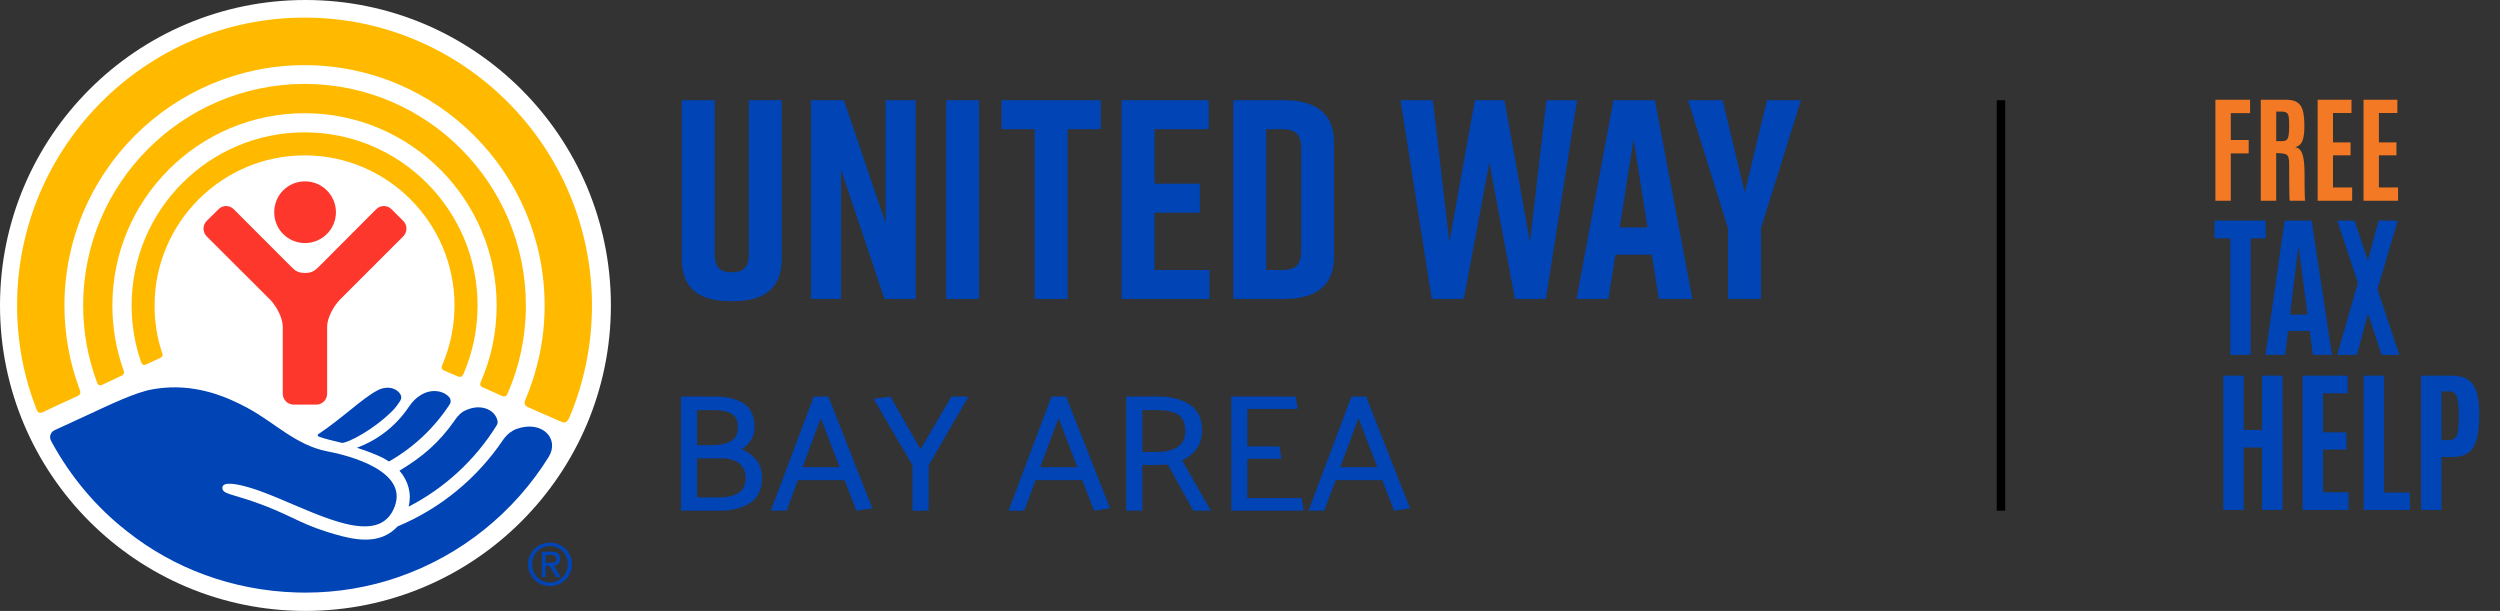 <?xml version="1.0" encoding="utf-8"?>
<!-- Generator: Adobe Illustrator 29.8.2, SVG Export Plug-In . SVG Version: 9.03 Build 0)  -->
<svg version="1.1" id="Layer_1" xmlns="http://www.w3.org/2000/svg" xmlns:xlink="http://www.w3.org/1999/xlink" x="0px" y="0px"
	 viewBox="0 0 2064 504.37" style="enable-background:new 0 0 2064 504.37;" xml:space="preserve">
<rect x="0" y="0" width="2064" height="504.37" fill="#333333" stroke="none"/>
<style type="text/css">
	.st0{fill:#FFFFFF;}
	.st1{fill:#FFBA00;}
	.st2{fill:#FD372C;}
	.st3{fill:#0044B5;}
	.st4{stroke:#000000;stroke-width:7;stroke-miterlimit:10;}
	.st5{fill:#F47924;}
</style>
<g id="Logo">
	<path class="st0" d="M504.35,252.17c0,139.23-113,252.2-252.18,252.2C112.8,504.37,0,391.4,0,252.17C0,112.9,112.8,0,252.17,0
		C391.36,0,504.35,112.9,504.35,252.17"/>
	<path class="st1" d="M120.75,300.85c2.56-1.21,8.48-3.84,11.11-5.12c3.05-1.55,2.62-2.8,1.71-5.27
		c-3.98-12.09-5.95-24.93-5.95-38.21c0-68.35,55.57-123.97,123.93-123.97c68.16,0,123.68,55.62,123.68,123.97
		c0,17.47-3.68,34.26-10.2,49.28c-0.6,1.06-0.68,3.2,1.11,4.14c2.03,0.85,9.54,4.24,11.73,5.09c2.24,0.88,3.61,0.37,4.78-1.98
		c7.49-17.44,11.65-36.48,11.65-56.53c0-78.92-63.99-142.99-142.75-142.99c-78.95,0-142.88,64.06-142.88,142.99
		c0,16.18,2.69,31.63,7.62,46.17C116.98,300.61,118.18,302.04,120.75,300.85"/>
	<path class="st1" d="M84.49,317.67c2.9-1.53,13.12-6.13,15.81-7.5c2.8-1.16,2.15-3.51,1.69-4.57c-5.95-16.7-9.2-34.55-9.2-53.36
		c0-87.64,71.16-158.77,158.75-158.77c87.32,0,158.49,71.13,158.49,158.77c0,22.43-4.62,43.73-13.1,63.08
		c-0.43,1.01-1.18,3.42,1.52,4.42c2.41,1.1,13.83,6.19,15.92,7.13c2.24,0.91,3.64,0.52,4.77-2.11
		c9.72-22.18,15.04-46.77,15.04-72.53c0-100.83-81.9-182.94-182.64-182.94c-100.94,0-182.9,82.1-182.9,182.94
		c0,22.19,4.05,43.49,11.36,63.23C80.43,316.69,81.36,319.1,84.49,317.67"/>
	<path class="st1" d="M35.1,340.4c3.54-1.77,25.03-11.7,28.74-13.35c3.9-1.67,2.19-4.6,1.66-6.21c-7.96-21.43-12.3-44.52-12.3-68.6
		c0-109.49,88.9-198.44,198.34-198.44c109.11,0,198.1,88.95,198.1,198.44c0,27.67-5.76,53.97-15.95,77.98
		c-0.71,1.46-1.4,4.36,2.24,5.94c3.38,1.56,24.3,10.76,27.18,11.89c2.8,1.37,4.98,1.06,6.88-3.11c12.1-28.61,18.74-59.98,18.74-92.7
		c0-131.03-106.41-237.71-237.2-237.71C120.5,14.54,14.1,121.21,14.1,252.24c0,30.14,5.62,58.91,15.91,85.36
		C30.56,339.09,31.62,341.89,35.1,340.4"/>
	<path class="st2" d="M251.84,200.67c13.96,0,25.51-11.35,25.51-25.41c0-14.21-11.54-25.53-25.51-25.53
		c-14.21,0-25.44,11.32-25.44,25.53C226.4,189.33,237.63,200.67,251.84,200.67"/>
	<path class="st2" d="M261.18,334.05c4.92,0,8.9-4.03,8.9-9v-55.86c0.27-7.08,5.28-16.17,10.21-21.45l52.59-52.56
		c3.56-3.54,3.56-9.39,0-12.81l-9.59-9.58c-3.46-3.57-9.28-3.57-12.75,0l-47.44,47.56c-3.26,3.08-5.46,5-11.26,5
		c-5.94,0-8.23-1.92-11.28-5l-47.52-47.56c-3.6-3.57-9.26-3.57-12.7,0l-9.67,9.58c-3.53,3.42-3.53,9.27,0,12.81l52.67,52.56
		c4.98,5.28,9.86,14.37,10.1,21.45v55.86c0,4.97,4.02,9,9,9H261.18z"/>
	<path class="st3" d="M450.41,464.64h3.46c3.89,0,5.43-0.52,5.43-3.35c0-2.14-1.33-3.11-4.62-3.11h-4.27V464.64z M450.41,476.56
		h-3.13v-21.08h7.89c4.87,0,7.3,1.95,7.3,5.98c0,3.75-2.43,5.37-5.08,5.7l5.65,9.4h-3.8l-5.59-9.3h-3.25L450.41,476.56
		L450.41,476.56z M468.7,465.76c0-8.42-6.42-14.95-14.67-14.95c-8.19,0-14.65,6.53-14.65,14.95c0,8.73,6.46,15.2,14.65,15.2
		C462.28,480.96,468.7,474.49,468.7,465.76 M435.95,465.76c0-10.03,8.26-17.81,18.08-17.81c9.88,0,18.2,7.78,18.2,17.81
		c0,10.32-8.32,18.12-18.2,18.12C444.21,483.88,435.95,476.08,435.95,465.76"/>
	<path class="st3" d="M294.66,369.66c5.3,1.7,11.17,3.81,17.63,6.57c3.22,1.38,6.18,2.98,8.84,4.77
		c20.26-11.49,37.48-27.73,50.14-47.19c1.22-1.87,0.99-4.33-0.49-6c-4.55-5.12-14.3-7.16-23.2-1.76l-0.07,0.04
		c-3.9,2.34-7.15,5.59-9.66,9.38c-2.05,3.09-4.31,6.08-6.77,8.94C321.11,355.96,308.61,364.55,294.66,369.66"/>
	<path class="st3" d="M329.8,388.6c7.42,8.55,10.22,19.21,7.54,29.7c29.92-15.41,55.13-38.73,72.76-67.22
		c0.66-1.07,0.91-2.36,0.66-3.58c-1.99-9.64-14.97-15.42-28.88-7.44c-0.01,0.01-0.02,0.01-0.03,0.02c-3.73,2.81-5.68,5.86-6.86,7.54
		C362.44,365.53,348.62,377.31,329.8,388.6"/>
	<path class="st3" d="M324.45,338.7c2.33-2.37,4.23-5.1,6-7.87c0.88-1.38,1.12-3.12,0.44-4.6c-2.46-5.36-10.63-8.43-19.09-4.01
		c-12.27,6.24-29.76,23.53-48.98,36.19c-0.76,0.5-0.67,1.63,0.17,1.97c4.78,1.92,12.96,3.64,19.37,5.28
		C287.44,365.66,308.88,354.53,324.45,338.7"/>
	<path class="st3" d="M45.05,355.18c6.77-3.11,29.59-13.64,32.66-15.07c12.83-5.91,34.09-16.17,47.91-18.63
		c1.04-0.19,2.13-0.35,3.21-0.51c0.21-0.03,0.42-0.07,0.63-0.1c0.82-0.12,1.66-0.22,2.5-0.32c0.66-0.08,1.32-0.16,2-0.23
		c0.74-0.07,1.48-0.14,2.24-0.2c0.88-0.07,1.77-0.12,2.67-0.17c0.63-0.03,1.26-0.07,1.91-0.09c1.52-0.05,3.08-0.08,4.66-0.06
		c0.05,0,0.1,0,0.14,0c0.01,0,0.01,0,0.02,0c0.17,0,0.36,0.01,0.53,0.02c1.1,0.02,2.22,0.06,3.35,0.12
		c0.58,0.03,1.16,0.07,1.75,0.11c0.75,0.05,1.5,0.11,2.26,0.18c0.69,0.06,1.37,0.12,2.07,0.2c0.67,0.07,1.34,0.17,2.02,0.25
		c5.02,0.65,10.32,1.7,15.9,3.25c0.06,0.02,0.12,0.03,0.18,0.05c1.23,0.34,2.47,0.72,3.72,1.11c0.22,0.07,0.43,0.14,0.65,0.21
		c8.18,2.6,17.14,6.57,26.51,11.62c22.23,11.97,39.93,30.75,65.58,35.69c18.44,3.49,66.59,16.16,55.82,45.36
		c-5.41,14.72-17.44,18.15-32.59,16.01c-0.11-0.02-0.22-0.03-0.33-0.04c-0.66-0.1-1.33-0.21-2.01-0.33
		c-0.48-0.08-0.97-0.17-1.46-0.26c-0.52-0.1-1.05-0.21-1.58-0.32c-0.82-0.17-1.65-0.36-2.48-0.56c-0.25-0.06-0.49-0.11-0.74-0.17
		c-16.17-3.97-34.83-12.51-52.51-19.93c-0.47-0.2-0.94-0.39-1.4-0.59c-0.8-0.33-1.6-0.66-2.39-0.99c-0.84-0.35-1.68-0.69-2.52-1.03
		c-0.66-0.27-1.32-0.53-1.97-0.8c-0.99-0.4-1.97-0.78-2.95-1.16c-0.53-0.21-1.06-0.42-1.58-0.62c-1.49-0.57-2.97-1.13-4.43-1.66
		c-0.01,0-0.02-0.01-0.03-0.01c-0.95-0.35-1.91-0.68-2.86-1.01c-1.45-0.5-2.89-0.97-4.32-1.41c-1.36-0.43-2.72-0.84-4.04-1.21
		c-6.07-1.69-11.56-2.71-15.29-2.49c-0.02,0-0.05,0-0.08,0c-0.4,0.02-0.77,0.08-1.12,0.13c-0.15,0.02-0.31,0.04-0.46,0.07
		c-0.28,0.06-0.52,0.14-0.77,0.22c-0.21,0.07-0.44,0.13-0.63,0.22c-0.08,0.03-0.13,0.08-0.21,0.12c-0.96,0.51-1.53,1.27-1.58,2.35
		c-0.35,5.31,7.28,5.22,25.88,11.71c28.49,9.89,36.88,17.53,60.55,24.92c8.18,2.56,16.89,5.1,25.39,6.02
		c0.15,0.01,0.29,0.03,0.44,0.04c0.99,0.1,1.98,0.18,2.96,0.23c0.18,0.01,0.37,0.03,0.55,0.03c0.97,0.04,1.94,0.05,2.9,0.04
		c0.34,0,0.68-0.01,1.02-0.02c0.92-0.03,1.84-0.08,2.75-0.16c0.25-0.02,0.5-0.06,0.75-0.08c0.82-0.09,1.64-0.21,2.45-0.35
		c0.31-0.05,0.62-0.1,0.92-0.17c0.93-0.18,1.86-0.4,2.77-0.66c0.26-0.08,0.53-0.16,0.79-0.24c0.78-0.24,1.56-0.51,2.33-0.81
		c0.22-0.09,0.45-0.16,0.67-0.26c0.9-0.38,1.78-0.8,2.66-1.27c0.26-0.14,0.52-0.29,0.79-0.43c0.88-0.5,1.76-1.03,2.61-1.63
		c0.12-0.09,0.24-0.19,0.37-0.28c0.77-0.56,1.52-1.17,2.27-1.81c0.96-0.83,1.9-1.72,2.82-2.71l0,0
		c35.48-14.8,65.69-39.78,86.96-71.27c2.06-3.05,4.68-5.73,7.87-7.57c1.21-0.7,2.34-1.26,3.36-1.64
		c21.27-7.55,35.8,8.22,26.53,23.16c-28.47,45.78-72.25,81.28-124.18,99.17v0.04c-24.03,8.27-49.8,12.77-76.6,12.77
		c-0.02,0-0.03,0-0.05,0c-0.01,0-0.03,0-0.04,0c-2.5,0-4.99-0.04-7.47-0.12c-52.69-1.64-101.38-19.93-139.94-50.66v0.01
		c-0.12-0.09-0.24-0.19-0.36-0.29c-25.54-19.96-46.06-45.06-60.8-71.74c-0.43-0.78-0.91-1.67-1.4-2.58
		C40.4,360.7,41.74,356.7,45.05,355.18"/>
</g>
<g id="Bay_Area_00000152254765553360538550000013982314990940445340_">
	<g>
		<path class="st3" d="M590.49,327.37c9.52,0,17.3,1.87,23.35,5.61s9.08,10.37,9.08,19.89c0,4.07-0.99,7.6-2.98,10.6
			s-4.55,5.52-7.69,7.55c4.99,1.94,9.05,4.85,12.2,8.73c3.14,3.88,4.71,8.87,4.71,14.97c0,9.33-3.26,16.15-9.77,20.44
			c-6.51,4.3-14.71,6.45-24.6,6.45h-32.57v-94.25L590.49,327.37L590.49,327.37z M589.38,338.6h-13.86v28.97h12.89
			c6.1-0.09,11.09-1.2,14.97-3.33c3.88-2.12,5.82-5.87,5.82-11.23c0-5.82-1.8-9.68-5.41-11.57
			C600.19,339.55,595.39,338.6,589.38,338.6z M595.62,378.38h-20.1v32.29h18.71c6.1,0,11.18-1.2,15.25-3.6
			c4.06-2.4,6.1-6.42,6.1-12.06c0-5.73-1.83-9.93-5.48-12.61C606.45,379.72,601.63,378.38,595.62,378.38z"/>
		<path class="st3" d="M683.91,327.37l36.31,92.31l-13.17,1.94l-9.84-25.23h-38.39l-9.42,25.23h-13.03l35.48-94.25H683.91z
			 M677.67,345.25l-15.11,40.47h30.63L677.67,345.25z"/>
		<path class="st3" d="M753.35,421.62V384.2l-32.02-54.89l13.72-1.94L760,370.89l25.5-43.52h14.14l-32.85,56.69l-0.14,37.56
			L753.35,421.62L753.35,421.62z"/>
		<path class="st3" d="M880.16,327.37l36.31,92.31l-13.17,1.94l-9.84-25.23h-38.39l-9.42,25.23h-13.03l35.48-94.25H880.16z
			 M873.92,345.25l-15.11,40.47h30.63L873.92,345.25z"/>
		<path class="st3" d="M985.22,421.62l-21.07-38.12c-1.48,0.09-2.93,0.19-4.37,0.28c-1.43,0.09-2.89,0.14-4.37,0.14h-12.33v37.7
			h-13.31v-94.25h27.03c9.98,0,18.41,2.2,25.29,6.58c6.88,4.39,10.33,11.53,10.33,21.41c-0.09,6.19-1.66,11.34-4.71,15.45
			c-3.05,4.11-6.98,7.19-11.78,9.22l23.7,41.58L985.22,421.62L985.22,421.62z M956.67,338.6h-13.58v34.51h12.89
			c6.19,0,11.48-1.27,15.87-3.81s6.63-7,6.72-13.38c0-6.65-2.01-11.2-6.03-13.65C968.52,339.82,963.23,338.6,956.67,338.6z"/>
		<path class="st3" d="M1016.54,421.62v-94.25h53.08c0.37,1.76,0.67,3.46,0.9,5.13s0.53,3.37,0.9,5.13h-41.58v30.91h26.47
			c0.28,1.76,0.55,3.49,0.83,5.2c0.28,1.71,0.6,3.4,0.97,5.06h-28.27v32.43h44.77l1.8,10.39L1016.54,421.62L1016.54,421.62z"/>
		<path class="st3" d="M1127.83,327.37l36.31,92.31l-13.17,1.94l-9.84-25.23h-38.39l-9.42,25.23h-13.03l35.48-94.25H1127.83z
			 M1121.6,345.25l-15.11,40.47h30.63L1121.6,345.25z"/>
	</g>
</g>
<g id="United_Way">
	<path class="st3" d="M645.4,214c0,25.31-15.94,34.69-40.78,34.69h-0.94c-24.84,0-40.78-9.14-40.78-34.69V82.75h27.19v127.04
		c0,11.72,5.16,15,14.06,15c8.91,0,14.06-3.28,14.06-15V82.75h27.19V214z"/>
	<polygon class="st3" points="669.54,246.82 669.54,82.75 696.73,82.75 731.18,184.24 731.18,82.75 756.02,82.75 756.02,246.82 
		730.24,246.82 694.38,140.17 694.38,246.82 	"/>
	<rect x="781.1" y="82.75" class="st3" width="27.19" height="164.07"/>
	<polygon class="st3" points="908.84,106.66 881.42,106.66 881.42,246.82 854.23,246.82 854.23,106.66 826.81,106.66 826.81,82.75 
		908.84,82.75 	"/>
	<polygon class="st3" points="925.94,246.82 925.94,82.75 997.9,82.75 997.9,106.66 953.13,106.66 953.13,151.66 990.63,151.66 
		990.63,175.57 953.13,175.57 953.13,222.91 998.6,222.91 998.6,246.82 	"/>
	<path class="st3" d="M1101.38,117.44v94.69c0,24.84-16.41,34.69-41.25,34.69h-41.96V82.75h41.96
		C1084.97,82.75,1101.38,92.59,1101.38,117.44 M1059.19,106.66h-13.83v116.25h13.83c8.91,0,15-3.28,15-15v-86.25
		C1074.19,109.94,1068.1,106.66,1059.19,106.66"/>
	<polygon class="st3" points="1276.28,246.82 1250.73,246.82 1229.63,134.31 1208.54,246.82 1182.05,246.82 1156.27,82.75 
		1182.99,82.75 1196.59,199.94 1217.68,82.75 1242.06,82.75 1263.15,199.94 1276.74,82.75 1302.06,82.75 	"/>
	<path class="st3" d="M1363.72,210.25h-30l-5.86,36.56h-26.25l30.47-164.07h34.22l30.94,164.07h-27.66L1363.72,210.25z
		 M1360.2,187.75l-11.49-72.89l-11.48,72.89H1360.2z"/>
	<polygon class="st3" points="1453.86,246.82 1426.67,246.82 1426.67,188.46 1393.62,82.75 1422.22,82.75 1440.5,158.92 
		1458.78,82.75 1486.91,82.75 1453.86,188.46 	"/>
</g>
<line class="st4" x1="1652" y1="82.74" x2="1652" y2="421.62"/>
<g>
	<path class="st5" d="M1829.04,165.72V82.36h28.61V93.4h-15.91v22.17h14.78v11.08h-14.78v39.07H1829.04z"/>
	<path class="st5" d="M1866.5,165.72V82.36h20.98c4.36,0,7.61,0.85,9.76,2.56s3.56,4.2,4.24,7.48c0.68,3.28,1.02,7.29,1.02,12.03
		c0,4.89-0.5,8.74-1.49,11.53c-0.99,2.79-3.02,4.67-6.09,5.61c1.45,0.25,2.67,0.85,3.65,1.78c0.98,0.93,1.77,2.29,2.37,4.07
		c0.6,1.78,1.03,4.07,1.3,6.87c0.27,2.79,0.4,6.21,0.4,10.25c0,0.32,0,1.2,0,2.65c0,1.45,0.01,3.17,0.02,5.14
		c0.02,1.97,0.04,3.94,0.07,5.9c0.03,1.96,0.08,3.63,0.14,5.02c0.06,1.39,0.14,2.21,0.24,2.46h-12.69
		c-0.09-0.16-0.17-0.97-0.21-2.44c-0.05-1.47-0.09-3.34-0.14-5.61c-0.05-2.27-0.08-4.72-0.09-7.34c-0.02-2.62-0.02-5.2-0.02-7.74
		c0-2.54,0-4.79,0-6.75c0-2.49-0.18-4.38-0.54-5.66c-0.36-1.28-1.03-2.17-1.99-2.68c-0.96-0.5-2.34-0.81-4.14-0.9l-4.07-0.24v39.36
		H1866.5z M1879.24,116.51h5.07c1.55,0,2.72-0.35,3.53-1.04c0.81-0.69,1.36-1.97,1.66-3.84c0.3-1.86,0.45-4.55,0.45-8.05v-0.52
		c0-2.94-0.14-5.19-0.43-6.77c-0.28-1.58-0.88-2.67-1.78-3.27c-0.9-0.6-2.3-0.9-4.19-0.9h-4.31V116.51z"/>
	<path class="st5" d="M1913.44,165.72V82.36h27.94V93.3h-15.25v24.25h14.49v10.7h-14.49v26.52h15.82v10.94H1913.44z"/>
	<path class="st5" d="M1951.33,165.72V82.36h27.94V93.3h-15.25v24.25h14.49v10.7h-14.49v26.52h15.82v10.94H1951.33z"/>
</g>
<g>
	<path class="st3" d="M1841.34,293v-96.25h-12.98v-14.61h42.26v14.61h-12.47V293H1841.34z"/>
	<path class="st3" d="M1870.38,293l15.81-110.86h22.3L1925.3,293h-15.75l-2.65-19.78h-17.89l-2.39,19.78H1870.38z M1890.66,259.68
		h14.49l-7.43-55.68h-0.25L1890.66,259.68z"/>
	<path class="st3" d="M1929.59,293l17.07-59.46l-17.01-51.4h14.24l11.02,32.94l8.88-32.94h15.81l-16.76,56.75l18.08,54.11h-14.61
		l-11.28-34.08L1945.9,293H1929.59z"/>
	<path class="st3" d="M1835.55,421V310.14h16.88v44.85h15.12v-44.85h16.88V421h-16.88v-51.52h-15.12V421H1835.55z"/>
	<path class="st3" d="M1901.05,421V310.14h37.16v14.55h-20.28v32.25h19.27v14.23h-19.27v35.27h21.04V421H1901.05z"/>
	<path class="st3" d="M1951.45,421V310.14h16.88v96.5h21.35V421H1951.45z"/>
	<path class="st3" d="M1998.81,421V310.14h25.45c4.41,0,8.07,0.67,10.99,2.02c2.92,1.34,5.22,3.34,6.9,5.98
		c1.68,2.64,2.88,5.91,3.59,9.79c0.71,3.88,1.07,8.37,1.07,13.45v2.33c0,7.14-0.62,13.22-1.86,18.24
		c-1.24,5.02-3.45,8.83-6.64,11.43c-3.19,2.6-7.69,3.91-13.48,3.91h-9.13V421H1998.81z M2015.69,363.37h5.79
		c2.48,0,4.32-0.63,5.54-1.89c1.22-1.26,2.03-3.35,2.42-6.27c0.4-2.92,0.6-6.81,0.6-11.68v-2.14c-0.04-6-0.57-10.55-1.57-13.64
		c-1.01-3.09-3.3-4.63-6.87-4.63h-5.92V363.37z"/>
</g>
</svg>
